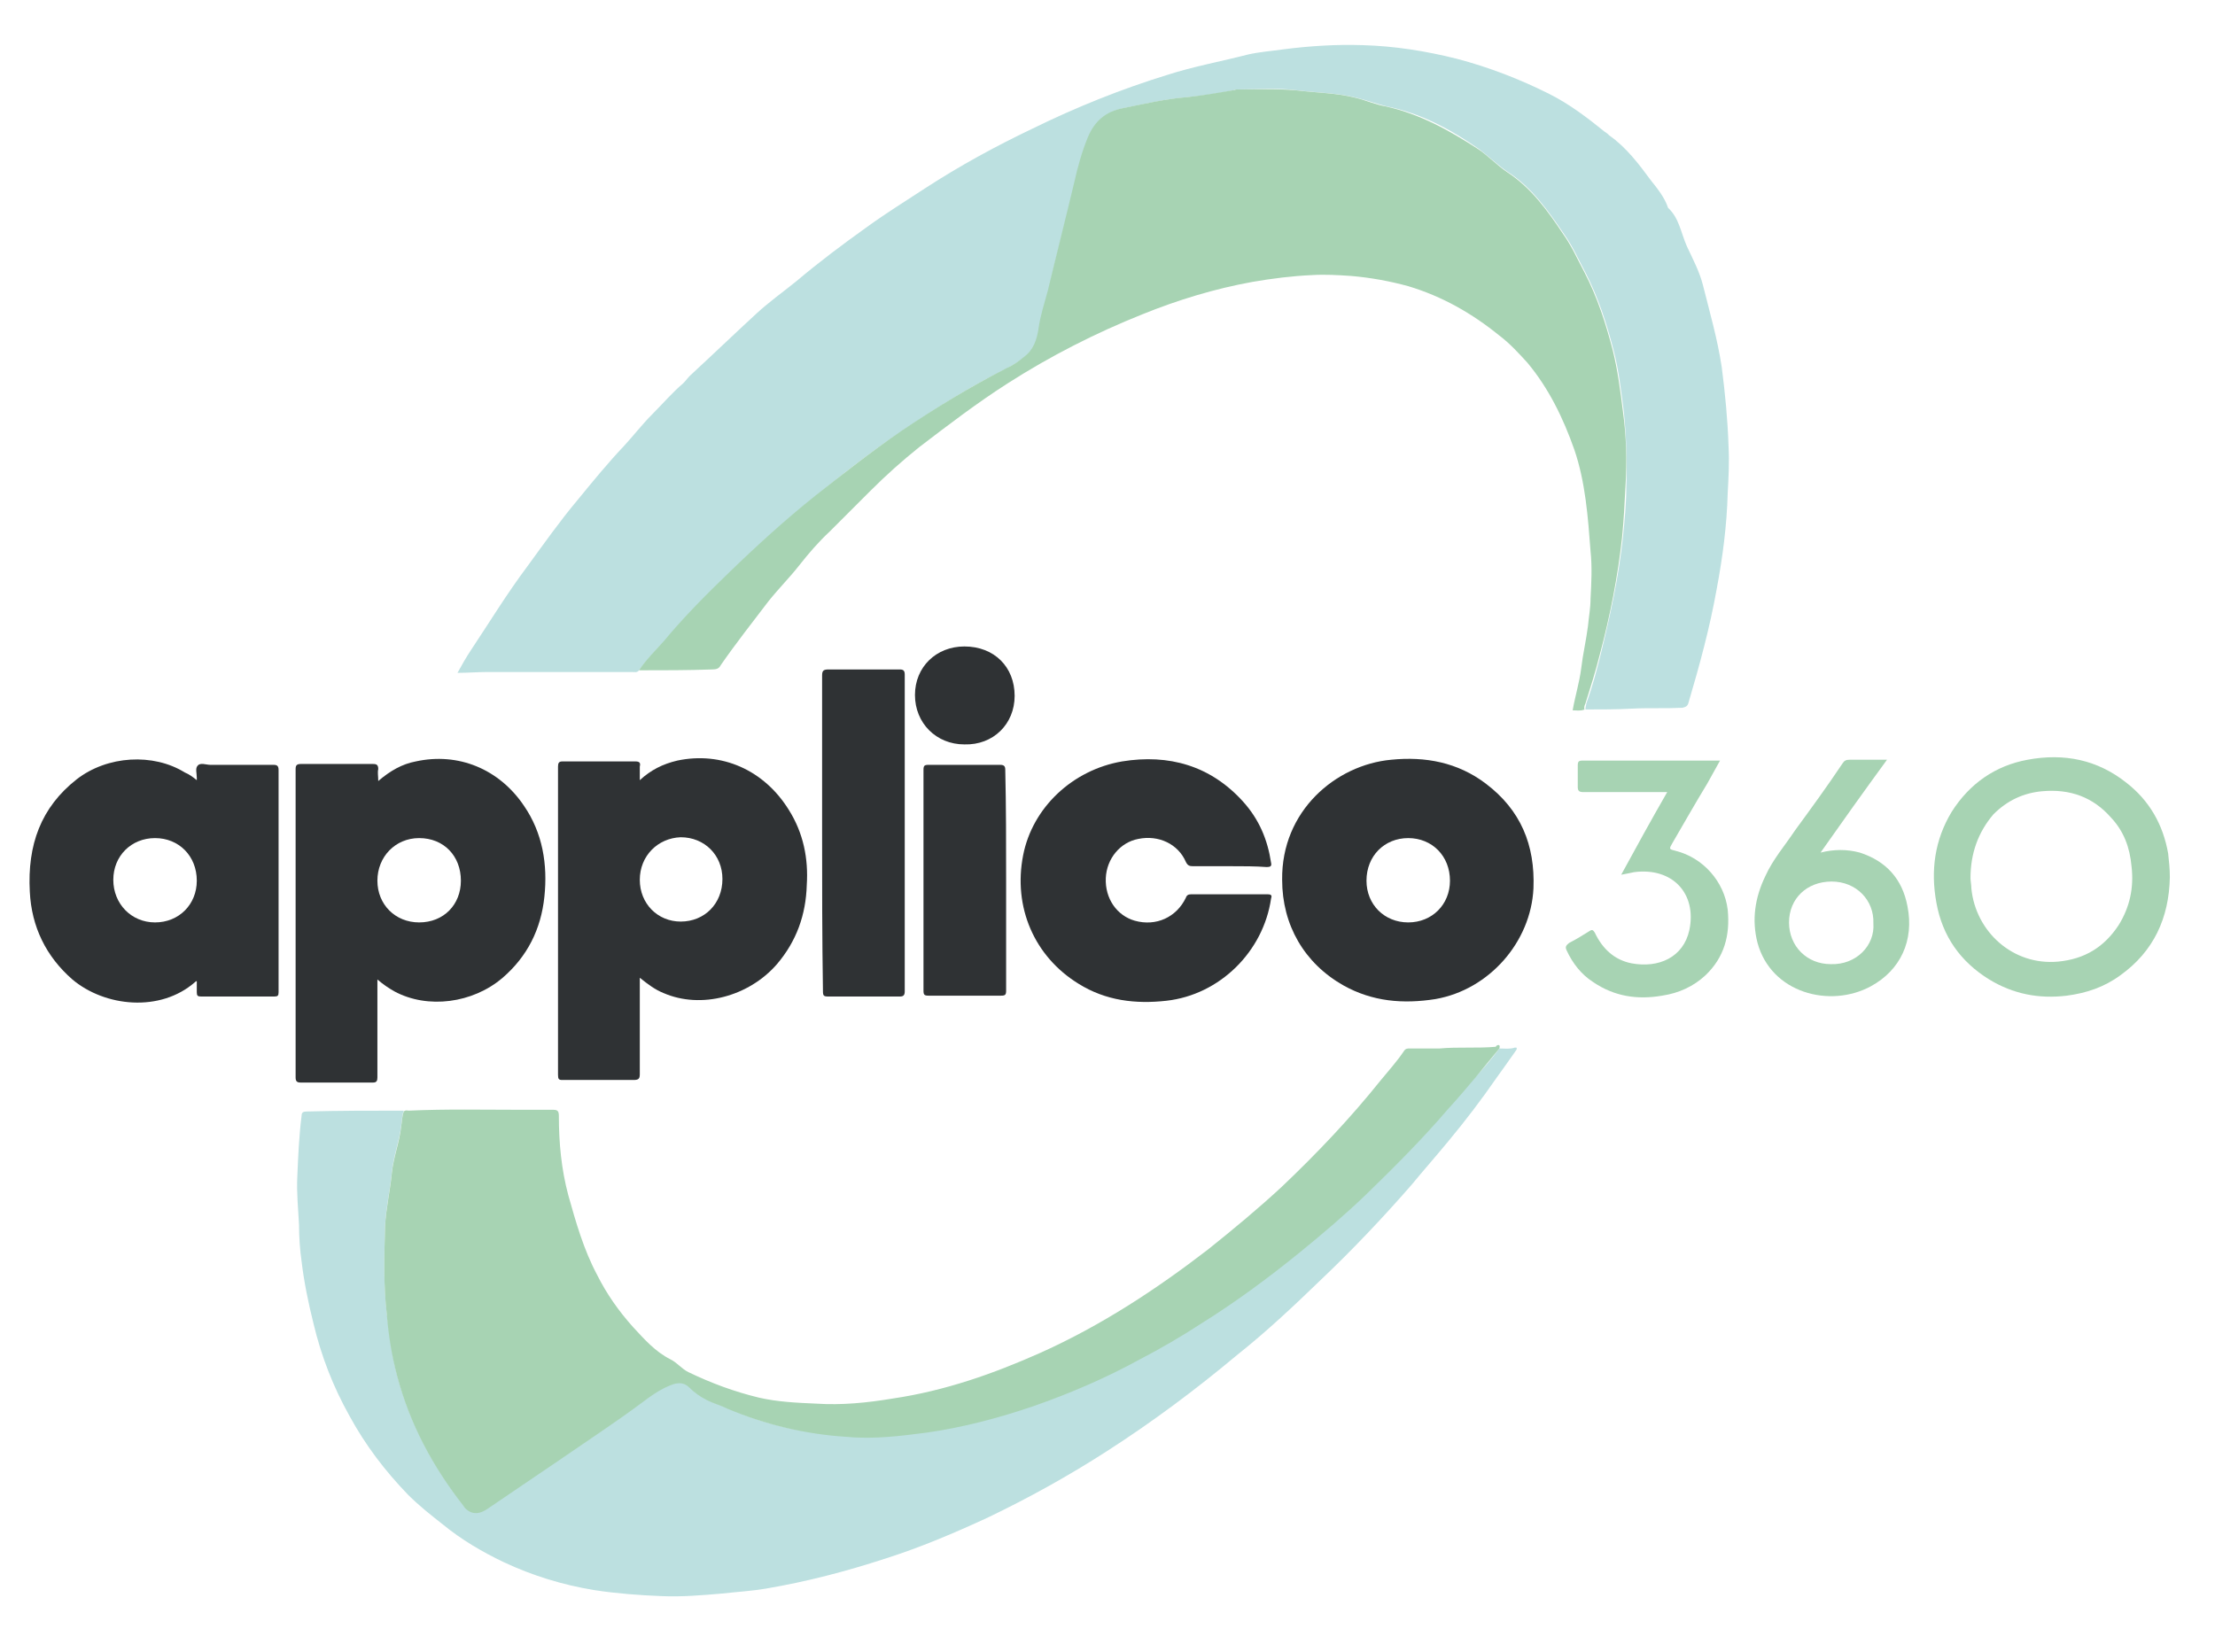 <?xml version="1.0" encoding="utf-8"?>
<svg xmlns="http://www.w3.org/2000/svg" baseProfile="basic" id="Ebene_1" version="1.1" viewBox="0 0 260 194" x="0px" y="0px">
<g>
	<path d="M75,78.7c-0.2,0.3-0.5,0.2-0.8,0.2c-5.7,0-11.3,0-17,0c-1.1,0-2.3,0.1-3.5,0.1c0.5-0.9,1-1.8,1.6-2.7&#xA;		c2.2-3.3,4.2-6.6,6.6-9.8c1.9-2.6,3.8-5.3,5.9-7.8c1.8-2.2,3.6-4.4,5.5-6.4c1.1-1.2,2.1-2.5,3.3-3.7c1.2-1.2,2.3-2.5,3.6-3.6&#xA;		c0.3-0.3,0.5-0.6,0.8-0.9c2.6-2.4,5.1-4.8,7.7-7.2c1.5-1.4,3.2-2.6,4.8-3.9c2.6-2.2,5.4-4.3,8.2-6.3c2.2-1.6,4.6-3.1,6.9-4.6&#xA;		c4-2.6,8.2-4.9,12.6-7c5.1-2.5,10.3-4.6,15.8-6.3c3.1-1,6.4-1.6,9.5-2.4c1.3-0.3,2.7-0.4,4.1-0.6c3.1-0.4,6.2-0.6,9.3-0.5&#xA;		c3.8,0.1,7.5,0.7,11.1,1.6c3.8,1,7.4,2.4,10.8,4.1c2.4,1.2,4.5,2.8,6.6,4.5c0.2,0.1,0.4,0.3,0.5,0.4c2,1.4,3.5,3.4,4.9,5.3&#xA;		c0.8,1,1.6,2,2,3.2c1.3,1.2,1.5,2.9,2.2,4.5c0.7,1.5,1.5,3,1.9,4.6c0.8,3.2,1.7,6.3,2.2,9.6c0.4,3.1,0.7,6.2,0.8,9.3&#xA;		c0.1,1.9,0,3.7-0.1,5.5c-0.1,3.8-0.6,7.6-1.3,11.3c-0.8,4.5-2,8.9-3.3,13.3c-0.1,0.4-0.3,0.5-0.7,0.6c-2,0.1-3.9,0-5.9,0.1&#xA;		c-1.8,0.1-3.7,0.1-5.5,0.1c0-0.3,0.1-0.5,0.1-0.7c0.7-1.9,1.2-3.8,1.7-5.8c1.1-4.5,2.1-9,2.6-13.7c0.2-2,0.4-4,0.4-6&#xA;		c0.1-2.9,0-5.9-0.3-8.8c-0.3-2.4-0.6-4.9-1.2-7.2c-0.8-3.1-1.8-6.2-3.3-9.1c-0.8-1.5-1.5-3.1-2.5-4.5c-1.9-2.8-3.8-5.5-6.6-7.3&#xA;		c-1.2-0.8-2.2-1.8-3.4-2.7c-3.3-2.3-6.8-4.2-10.8-5c-1.2-0.3-2.3-0.7-3.5-1c-2.3-0.6-4.7-0.6-7.1-0.9c-2.3-0.3-4.6-0.1-6.9-0.1&#xA;		c-0.2,0-0.3,0-0.5,0.1c-1.8,0.4-3.5,0.6-5.3,0.8c-2.6,0.2-5.1,0.8-7.6,1.3c-1.9,0.4-3.3,1.5-4.1,3.4c-0.7,1.7-1.2,3.5-1.6,5.3&#xA;		c-1,4.2-2.2,8.4-3.1,12.7c-0.3,1.5-0.9,2.9-1.1,4.5c-0.2,1.3-0.6,2.5-1.7,3.3c-0.6,0.5-1.3,0.9-2,1.3c-4.3,2.1-8.4,4.7-12.4,7.4&#xA;		c-3.5,2.3-6.8,4.9-10.1,7.6c-3.5,2.8-6.8,5.8-10,8.9c-2.7,2.6-5.4,5.3-7.8,8.2C76.9,76.4,75.9,77.5,75,78.7z" fill="#BCE0E0"/>
	<path d="M176,123.1c0.6,0,1.2,0.1,1.8-0.1c0.1,0,0.2,0,0.2,0c0.1,0.1,0,0.3-0.1,0.4c-0.7,1-1.4,2-2.2,3.1&#xA;		c-1.8,2.6-3.7,5.1-5.7,7.5c-1.4,1.7-2.9,3.4-4.3,5.1c-3.4,3.9-7,7.7-10.8,11.3c-3.1,3-6.3,6-9.7,8.7c-4.9,4.1-10,7.9-15.3,11.3&#xA;		c-4.5,2.9-9.2,5.5-14,7.8c-3.9,1.8-7.9,3.5-12,4.8c-4.6,1.5-9.2,2.7-13.9,3.5c-1.7,0.3-3.5,0.4-5.3,0.6c-2.3,0.2-4.7,0.4-7,0.3&#xA;		c-2.6-0.1-5.3-0.3-7.9-0.7c-3.7-0.6-7.3-1.7-10.7-3.3c-2.5-1.2-4.9-2.6-7.1-4.4c-1.4-1.1-2.8-2.2-4.1-3.5c-2.7-2.8-5-5.8-6.9-9.3&#xA;		c-1.9-3.4-3.3-7-4.2-10.8c-0.6-2.4-1.1-4.8-1.4-7.3c-0.2-1.4-0.3-2.9-0.3-4.3c-0.1-1.9-0.3-3.8-0.2-5.7c0.1-2.4,0.2-4.7,0.5-7.1&#xA;		c0-0.4,0.2-0.5,0.6-0.5c3.8-0.1,7.6-0.1,11.4-0.1c-0.2,0.5-0.2,1.1-0.3,1.7c-0.2,1.8-0.9,3.6-1.1,5.5c-0.2,2.1-0.7,4.2-0.8,6.3&#xA;		c-0.1,3.4-0.2,6.9,0.2,10.3c0.3,2.4,0.6,4.8,1.2,7.2c1.5,5.7,4.2,10.7,7.8,15.3c0.2,0.2,0.4,0.4,0.6,0.6c0.9,0.5,1.6,0.2,2.3-0.3&#xA;		c2.8-2,5.6-3.9,8.4-5.7c3.2-2.1,6.4-4.3,9.5-6.6c1.2-0.9,2.4-1.8,3.9-2.3c0.7-0.2,1.4-0.1,1.8,0.4c0.6,0.6,1.3,1.1,2.1,1.5&#xA;		c0.8,0.4,1.6,0.7,2.4,1c4.4,2,9.1,3,14,3.3c3.1,0.2,6.3-0.1,9.4-0.5c4.3-0.6,8.4-1.8,12.5-3.1c4.3-1.5,8.5-3.3,12.5-5.5&#xA;		c2.4-1.3,4.9-2.7,7.2-4.2c4-2.6,7.8-5.3,11.5-8.3c2.7-2.2,5.3-4.4,7.8-6.8c3.3-3.2,6.6-6.5,9.6-10c1.1-1.3,2.2-2.6,3.3-3.8&#xA;		C174.2,125.4,175.1,124.3,176,123.1z" fill="#BCE0E0"/>
	<path d="M75,78.7c0.8-1.2,1.9-2.3,2.9-3.4c2.4-2.9,5.1-5.6,7.8-8.2c3.2-3.1,6.5-6.1,10-8.9&#xA;		c3.3-2.6,6.6-5.2,10.1-7.6c4-2.7,8.1-5.2,12.4-7.4c0.7-0.3,1.4-0.8,2-1.3c1.1-0.8,1.5-2,1.7-3.3c0.2-1.5,0.7-3,1.1-4.5&#xA;		c1-4.2,2.1-8.5,3.1-12.7c0.4-1.8,0.9-3.6,1.6-5.3c0.8-1.9,2.1-3,4.1-3.4c2.5-0.5,5-1.1,7.6-1.3c1.8-0.2,3.6-0.5,5.3-0.8&#xA;		c0.2,0,0.3-0.1,0.5-0.1c2.3,0,4.6-0.1,6.9,0.1c2.4,0.3,4.8,0.3,7.1,0.9c1.2,0.3,2.3,0.8,3.5,1c4,0.9,7.4,2.8,10.8,5&#xA;		c1.2,0.8,2.2,1.9,3.4,2.7c2.9,1.9,4.8,4.6,6.6,7.3c1,1.4,1.7,3,2.5,4.5c1.5,2.9,2.5,6,3.3,9.1c0.6,2.4,0.9,4.8,1.2,7.2&#xA;		c0.4,2.9,0.5,5.8,0.3,8.8c-0.1,2-0.2,4-0.4,6c-0.5,4.6-1.4,9.2-2.6,13.7c-0.5,2-1.1,3.9-1.7,5.8c-0.1,0.2-0.2,0.5-0.1,0.7&#xA;		c-0.5,0.2-0.9,0.1-1.4,0.1c0.3-1.7,0.8-3.3,1-4.9c0.2-1.7,0.6-3.4,0.8-5c0.1-1.1,0.3-2.1,0.3-3.2c0.1-1.9,0.2-3.7,0-5.6&#xA;		c-0.3-4-0.6-8.1-1.9-11.9c-1.3-3.7-3-7.2-5.5-10.2c-1-1.1-2.1-2.3-3.3-3.2c-3.2-2.6-6.7-4.6-10.7-5.8c-2.2-0.6-4.4-1-6.7-1.2&#xA;		c-1.5-0.1-3.1-0.2-4.6-0.1c-2.3,0.1-4.7,0.4-7,0.8c-4.4,0.8-8.7,2.1-12.9,3.8c-5.5,2.2-10.8,4.9-15.8,8.1c-3.6,2.3-7,4.9-10.4,7.5&#xA;		c-2,1.6-3.9,3.3-5.7,5.1c-1.6,1.6-3.2,3.2-4.8,4.8c-1.3,1.2-2.5,2.6-3.6,4c-1.1,1.4-2.4,2.7-3.6,4.2c-1.9,2.5-3.8,4.9-5.6,7.5&#xA;		c-0.2,0.4-0.5,0.5-1,0.5C80.8,78.7,77.9,78.7,75,78.7z" fill="#A7D3B3"/>
	<path d="M176,123.1c-0.9,1.1-1.8,2.2-2.8,3.4c-1.1,1.3-2.2,2.6-3.3,3.8c-3,3.5-6.3,6.8-9.6,10&#xA;		c-2.5,2.4-5.1,4.6-7.8,6.8c-3.7,3-7.5,5.8-11.5,8.3c-2.3,1.5-4.7,2.9-7.2,4.2c-4,2.2-8.2,4-12.5,5.5c-4.1,1.4-8.3,2.5-12.5,3.1&#xA;		c-3.1,0.4-6.2,0.8-9.4,0.5c-4.8-0.3-9.5-1.4-14-3.3c-0.8-0.4-1.6-0.6-2.4-1c-0.8-0.4-1.5-0.9-2.1-1.5c-0.5-0.5-1.1-0.6-1.8-0.4&#xA;		c-1.5,0.5-2.7,1.4-3.9,2.3c-3.1,2.3-6.3,4.4-9.5,6.6c-2.8,1.9-5.6,3.8-8.4,5.7c-0.7,0.5-1.5,0.8-2.3,0.3c-0.3-0.2-0.5-0.4-0.6-0.6&#xA;		c-3.6-4.6-6.3-9.6-7.8-15.3c-0.6-2.3-1-4.7-1.2-7.2c-0.4-3.4-0.3-6.9-0.2-10.3c0.1-2.1,0.6-4.2,0.8-6.3c0.2-1.9,0.9-3.6,1.1-5.5&#xA;		c0.1-0.6,0.1-1.2,0.3-1.7c0.2-0.2,0.4-0.1,0.6-0.1c4.4-0.2,8.7-0.1,13.1-0.1c1.3,0,2.5,0,3.8,0c0.5,0,0.7,0.1,0.7,0.7&#xA;		c0,3.2,0.3,6.3,1.1,9.3c0.9,3.2,1.8,6.4,3.4,9.4c1.1,2.2,2.5,4.2,4.2,6.1c1.3,1.4,2.6,2.9,4.4,3.8c0.8,0.4,1.3,1.1,2.1,1.5&#xA;		c2.7,1.3,5.4,2.3,8.3,3c2.2,0.5,4.4,0.6,6.7,0.7c3,0.2,6-0.1,9-0.6c6.1-0.9,11.8-2.9,17.4-5.4c7.1-3.2,13.5-7.4,19.6-12.1&#xA;		c3-2.4,5.9-4.8,8.7-7.4c4.1-3.9,8-8,11.6-12.5c0.9-1.1,1.9-2.2,2.7-3.4c0.2-0.3,0.4-0.3,0.7-0.3c1.2,0,2.3,0,3.5,0&#xA;		c2.2-0.2,4.4,0,6.6-0.2C175.5,122.8,176.2,122.4,176,123.1z" fill="#A7D3B3"/>
	<path d="M44.4,91.7c1.4-1.2,2.8-2,4.4-2.3c5-1.1,9.8,0.9,12.7,5.2c2.2,3.2,2.8,6.9,2.4,10.7c-0.4,3.8-2,7-4.9,9.5&#xA;		c-3.5,3-8.8,3.7-12.7,1.6c-0.7-0.4-1.3-0.8-2-1.4c0,0.3,0,0.5,0,0.7c0,3.6,0,7.2,0,10.8c0,0.4-0.1,0.6-0.5,0.6c-2.8,0-5.7,0-8.5,0&#xA;		c-0.4,0-0.6-0.1-0.6-0.6c0-12.1,0-24.1,0-36.2c0-0.4,0.1-0.6,0.6-0.6c2.8,0,5.7,0,8.5,0c0.4,0,0.6,0.1,0.6,0.6&#xA;		C44.3,90.7,44.4,91.1,44.4,91.7z M54.1,103.4c0-2.9-2-5-4.9-5c-2.8,0-4.9,2.2-4.9,5c0,2.8,2.1,4.9,4.9,4.9&#xA;		C52.1,108.3,54.1,106.2,54.1,103.4z" fill="#2F3234"/>
	<path d="M75.1,91.6c1.3-1.2,2.7-1.9,4.4-2.3c5.2-1.1,10.2,1.1,13.1,5.8c1.7,2.7,2.3,5.7,2.1,8.8&#xA;		c-0.1,3.5-1.2,6.6-3.5,9.3c-3.3,3.8-8.9,5.3-13.3,3.4c-1-0.4-1.8-1-2.8-1.8c0,0.3,0,0.5,0,0.7c0,3.5,0,7.1,0,10.6&#xA;		c0,0.5-0.1,0.7-0.7,0.7c-2.8,0-5.6,0-8.4,0c-0.4,0-0.5-0.1-0.5-0.6c0-12.1,0-24.1,0-36.2c0-0.4,0.1-0.6,0.5-0.6c2.9,0,5.7,0,8.6,0&#xA;		c0.5,0,0.6,0.2,0.5,0.6C75.1,90.7,75.1,91.1,75.1,91.6z M75.1,103.3c0,2.8,2.1,4.9,4.8,4.9c2.8,0,4.9-2.1,4.9-5&#xA;		c0-2.8-2.1-4.9-4.9-4.9C77.2,98.4,75.1,100.5,75.1,103.3z" fill="#2F3234"/>
	<path d="M23.1,91.6c0-0.1,0-0.2,0-0.3c0-0.5-0.2-1.1,0.1-1.4c0.3-0.4,1-0.1,1.5-0.1c2.5,0,5,0,7.4,0&#xA;		c0.4,0,0.6,0.1,0.6,0.6c0,8.7,0,17.4,0,26.1c0,0.4-0.1,0.5-0.5,0.5c-2.9,0-5.8,0-8.6,0c-0.4,0-0.5-0.1-0.5-0.5c0-0.4,0-0.9,0-1.3&#xA;		c-0.1,0-0.1,0-0.2,0.1c-4.1,3.6-10.6,2.9-14.4-0.3c-3.1-2.7-4.8-6.2-5-10.3C3.2,99.2,4.8,94.8,9,91.5c3.6-2.8,9-3.1,12.7-0.8&#xA;		C22.2,90.9,22.6,91.2,23.1,91.6z M23.1,103.4c0-2.9-2.1-5-4.9-5c-2.8,0-4.9,2.1-4.9,4.9c0,2.8,2.1,5,4.9,5&#xA;		C21,108.3,23.1,106.2,23.1,103.4z" fill="#2F3234"/>
	<path d="M150.5,103.3c-0.1-8.1,6.3-13.5,12.8-14.1c4-0.4,7.8,0.3,11.1,2.8c4.1,3.1,5.8,7.2,5.6,12.3&#xA;		c-0.3,6.3-5.2,11.9-11.5,13c-3.8,0.6-7.4,0.3-10.8-1.6C153.1,113.1,150.5,108.6,150.5,103.3z M165.3,98.4c-2.8,0-4.9,2.1-4.9,5&#xA;		c0,2.8,2.1,4.9,4.9,4.9c2.8,0,4.9-2.1,4.9-4.9C170.2,100.5,168.1,98.4,165.3,98.4z" fill="#2F3234"/>
	<path d="M144.4,101.7c-1.5,0-2.9,0-4.4,0c-0.4,0-0.6-0.1-0.8-0.5c-0.9-2.1-3.2-3.2-5.6-2.7&#xA;		c-2.1,0.4-3.7,2.3-3.8,4.6c-0.1,2.4,1.3,4.4,3.4,5c2.5,0.7,4.9-0.4,6-2.7c0.1-0.3,0.3-0.4,0.6-0.4c3,0,6,0,9,0&#xA;		c0.5,0,0.5,0.2,0.4,0.5c-0.9,6.2-6,11.3-12.3,12c-3.6,0.4-7.1,0-10.3-2c-5.2-3.2-7.7-9-6.5-15.1c1.1-5.6,5.8-10,11.6-11&#xA;		c5.5-0.9,10.4,0.5,14.2,4.7c1.9,2.1,2.9,4.5,3.3,7.2c0.1,0.4-0.1,0.5-0.5,0.5C147.4,101.7,145.9,101.7,144.4,101.7z" fill="#2F3234"/>
	<path d="M96.5,97.7c0-6.1,0-12.3,0-18.4c0-0.6,0.2-0.7,0.8-0.7c2.8,0,5.5,0,8.3,0c0.4,0,0.6,0.1,0.6,0.6&#xA;		c0,12.4,0,24.8,0,37.2c0,0.5-0.2,0.6-0.6,0.6c-2.8,0-5.6,0-8.4,0c-0.5,0-0.6-0.1-0.6-0.6C96.5,110.1,96.5,103.9,96.5,97.7z" fill="#2F3234"/>
	<path d="M254.7,103c-0.1,4.8-1.9,8.7-5.8,11.5c-1.9,1.4-4,2.1-6.3,2.4c-3.3,0.4-6.3-0.2-9.1-1.9&#xA;		c-3.4-2.1-5.5-5.1-6.2-9c-0.7-3.8-0.2-7.4,1.8-10.7c2.1-3.3,5.1-5.4,8.9-6.1c4.3-0.8,8.2,0,11.6,2.7c2.7,2.1,4.3,4.9,4.9,8.3&#xA;		C254.6,101.1,254.7,102,254.7,103z M231.3,103.1c0,0.3,0.1,0.8,0.1,1.2c0.5,5.1,4.9,9.1,10.2,8.6c3.1-0.3,5.4-1.7,7.1-4.3&#xA;		c1.3-2.1,1.8-4.4,1.5-6.9c-0.2-2.2-0.9-4.1-2.4-5.7c-2.1-2.4-4.8-3.4-8.1-3.1c-2.2,0.2-4.1,1.1-5.7,2.7&#xA;		C232.2,97.7,231.3,100.2,231.3,103.1z" fill="#A7D3B3"/>
	<path d="M118.1,103.4c0,4.3,0,8.6,0,12.9c0,0.5-0.1,0.6-0.6,0.6c-2.8,0-5.7,0-8.5,0c-0.5,0-0.6-0.1-0.6-0.6&#xA;		c0-8.6,0-17.3,0-25.9c0-0.5,0.1-0.6,0.6-0.6c2.8,0,5.6,0,8.4,0c0.5,0,0.6,0.2,0.6,0.6C118.1,94.7,118.1,99,118.1,103.4z" fill="#2F3234"/>
	<path d="M221.5,89.2c-2.7,3.7-5.2,7.2-7.8,10.9c1.6-0.4,3.1-0.4,4.6,0c3.1,1,5,3.1,5.6,6.3c0.8,4-0.8,7.5-4.3,9.4&#xA;		c-4.8,2.6-11.7,0.8-13.3-5.1c-0.7-2.7-0.3-5.3,0.9-7.8c0.9-2,2.3-3.6,3.5-5.4c1.9-2.6,3.8-5.2,5.6-7.9c0.2-0.3,0.4-0.4,0.8-0.4&#xA;		C218.5,89.2,219.9,89.2,221.5,89.2z M219.9,108.4c0.1-2.7-2-4.9-4.9-4.9c-2.9,0-5,2-5,4.8c0,2.8,2.1,4.9,4.9,4.9&#xA;		C217.9,113.3,220.1,111,219.9,108.4z" fill="#A7D3B3"/>
	<path d="M195.7,93c-0.4,0-0.7,0-1.1,0c-2.9,0-5.8,0-8.7,0c-0.5,0-0.7-0.1-0.7-0.6c0-0.8,0-1.7,0-2.5&#xA;		c0-0.5,0.1-0.6,0.6-0.6c1.8,0,3.5,0,5.3,0c3.3,0,6.7,0,10,0c0.2,0,0.5,0,0.8,0c-0.5,0.9-1,1.8-1.5,2.7c-1.4,2.3-2.7,4.6-4.1,7&#xA;		c-0.4,0.7-0.4,0.7,0.4,0.9c3.2,0.8,5.7,3.6,6.1,6.9c0.3,3-0.4,5.6-2.6,7.7c-1.4,1.3-3.1,2.1-5.1,2.4c-2.9,0.5-5.6,0.1-8.1-1.6&#xA;		c-1.4-0.9-2.4-2.2-3.1-3.7c-0.2-0.4-0.1-0.6,0.3-0.9c0.8-0.4,1.6-0.9,2.4-1.4c0.3-0.2,0.4-0.1,0.6,0.2c0.9,1.9,2.3,3.2,4.3,3.6&#xA;		c3.2,0.6,6.1-0.7,6.8-3.9c0.9-4.3-2-7.4-6.5-6.8c-0.5,0.1-0.9,0.2-1.5,0.3C192.1,99.4,193.8,96.3,195.7,93z" fill="#A7D3B3"/>
	<path d="M119.1,81.7c0,3.3-2.5,5.8-5.9,5.7c-3.3,0-5.8-2.5-5.8-5.8c0-3.3,2.5-5.7,5.8-5.7&#xA;		C116.7,75.9,119.1,78.3,119.1,81.7z" fill="#2F3234"/>
</g>
</svg>